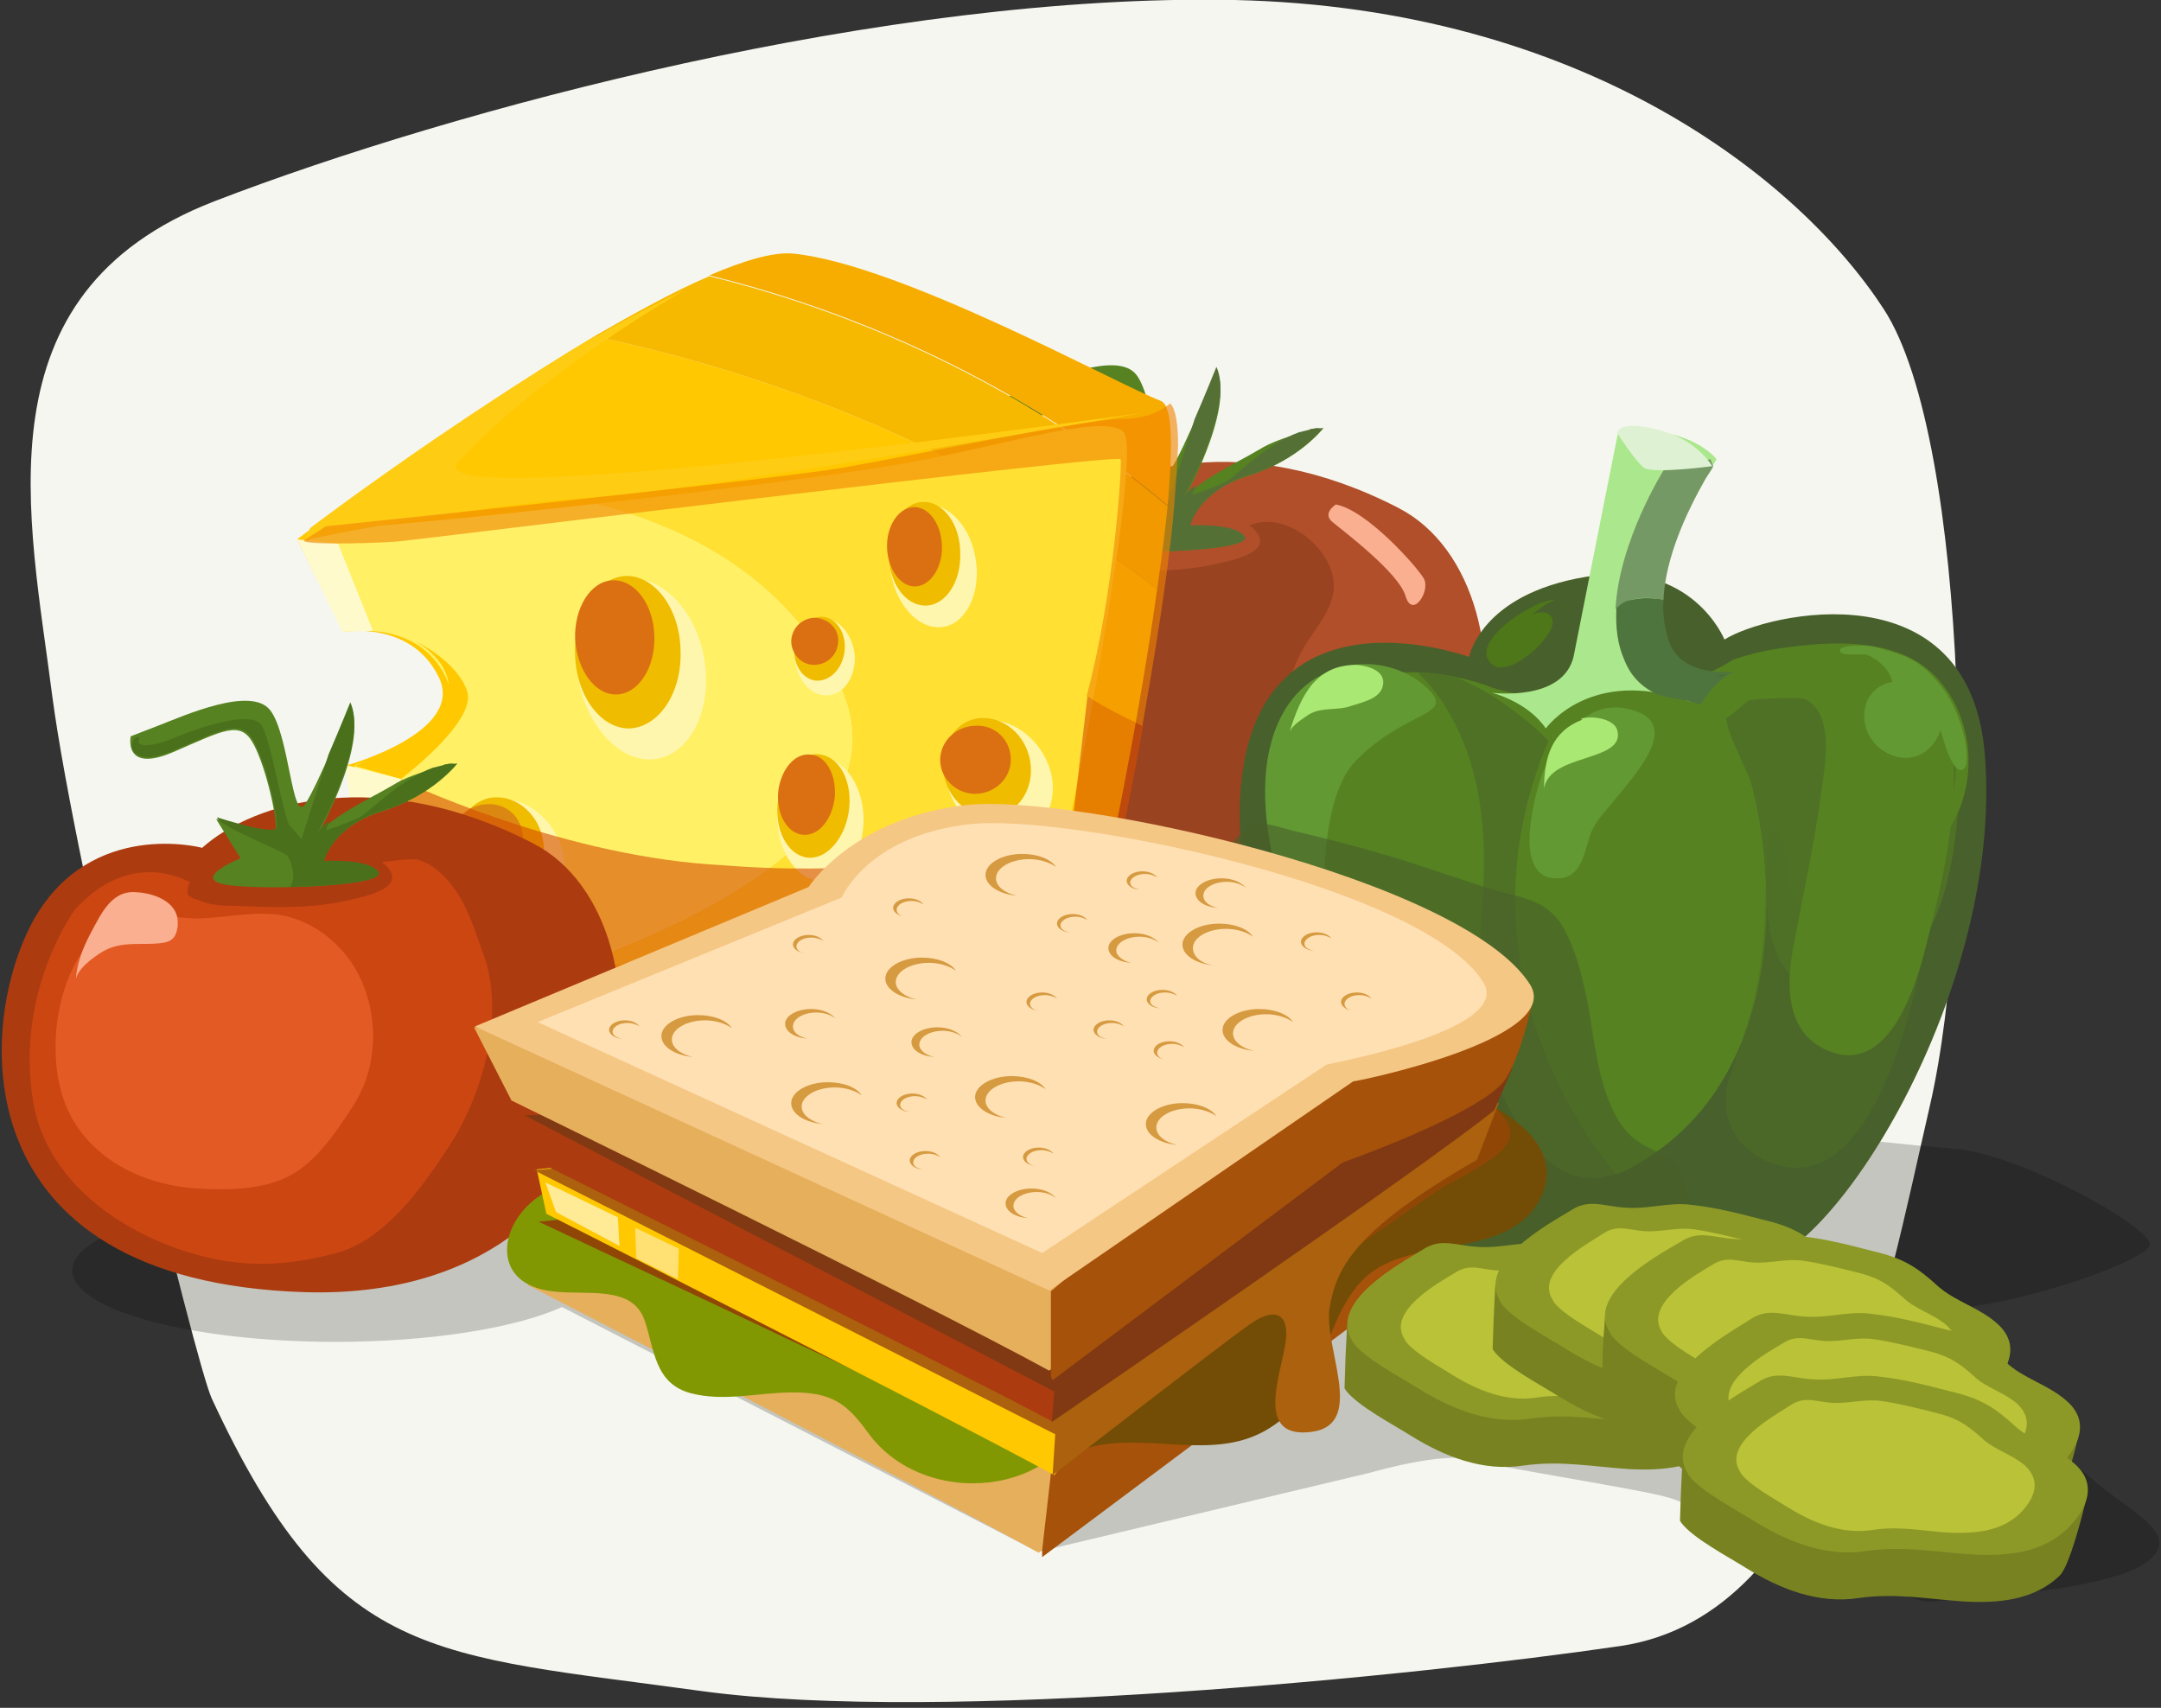 <?xml version="1.0" encoding="utf-8"?>
<!-- Generator: Adobe Illustrator 16.0.0, SVG Export Plug-In . SVG Version: 6.00 Build 0)  -->
<!DOCTYPE svg PUBLIC "-//W3C//DTD SVG 1.1//EN" "http://www.w3.org/Graphics/SVG/1.1/DTD/svg11.dtd">
<svg version="1.1" id="Layer_1" xmlns="http://www.w3.org/2000/svg" xmlns:xlink="http://www.w3.org/1999/xlink" x="0px" y="0px"
	 width="248px" height="196px" viewBox="-0.2 0 248 196" enable-background="new -0.2 0 248 196" xml:space="preserve">
<rect x="-0.2" y="0" width="248" height="196" fill="#333333" stroke="none"/>
<g>
	<path fill="#F5F6EF" d="M24.1,160.5C22.2,156.4,8.5,100.3,5.8,79.9C3.2,59.4-3,33.7,24.4,23.1C51.9,12.5,101.6-0.8,141.5,0
		C181.4,0.9,206.2,20.4,216,35.5s10.6,68.3,5.3,91.3s-11.5,58.5-35.5,62.1c-23.9,3.5-77.8,8.9-105.3,5.2
		C49.4,189.8,38.2,190.9,24.1,160.5z"/>
	<g>
		<path opacity="0.2" enable-background="new    " d="M242.1,171.5c-3.899-2.899-5.8-5.299-5.8-5.299s-12.4-3.801-18.3-7.5
			c-5.9-3.701-4.4-9,3.3-8.5s24.7-5.301,25.2-7.301c0.5-1.9-15-10.6-22.7-11.1S180.7,127,173.5,127c-6.8,0-109.2,9.301-123.2,11.301
			c-3.7-0.4-7.7-0.7-12-0.7c-16.7,0-30.2,3.7-30.2,8.2S21.6,154,38.3,154c11,0,20.7-1.6,26-4l54.6,28.101L157.1,169
			c0,0,8.2-2.399,11.601-1.5c3.399,1,19.399,3.4,22.699,4.4c3.4,1,26.801,12.1,29.801,11.9c3.1-0.2,19.5-1.2,24.3-4.101
			C250.3,176.8,245.9,174.4,242.1,171.5z"/>
		<g>
			<path fill="#B04F2A" d="M122.3,58.8c0,0-12.7-3.4-19.3,8.2c-6.5,11.6-8.8,41.6,31.2,42.8c39.899,1.1,43.6-42.5,26.1-51.5
				C142.7,49.2,128.3,53.5,122.3,58.8z"/>
			<path fill="#568221" d="M126.8,60c0,0-6.2,2.5-1.2,3.1c4.9,0.6,18.2,0,16.9-1.5c-1.2-1.5-6.2-1.2-6.2-1.2s0.9-4,6.8-5.8
				c5.8-1.8,8.601-5.5,8.601-5.5s-4.9,0.9-7.4,2.5c-2.5,1.5-8,4-8.9,6.2c0,0,6.2-10.8,4-15.4c0,0-3.699,9.2-5.199,11.4
				c-1.5,2.2-1.801-8-4-10.8c-2.2-2.8-9.801,0.6-12.9,1.8c-3.1,1.2-3.1,1.2-3.1,1.2s-0.9,4.3,4.899,1.8s7.7-3.7,9.2-0.9
				c1.5,2.8,2.8,8.9,2.5,9.8c-0.3,0.9-6.8-1.2-6.8-1.2L126.8,60z"/>
			<path fill="#994320" d="M107.8,65.9c0,0-6.9,9.3-4.8,22c2.1,12.7,18.7,20.2,30.2,18.4c5.399-0.9,8.399-7,10.1-11.6
				c2.2-6.4,2.6-13.2,5.6-19.4c1.101-2.4,3.4-4.5,3.9-7.2c0.8-4.5-5.2-9.7-9.6-7.8c3.3,2.6-0.9,3.8-3.301,4.3c-4.1,1-8.1,1-12.3,0.8
				c-1.7-0.1-3.5,0.1-5.2-0.6c-0.399-0.2-1.3-0.3-1.5-0.9c0-0.2,0.101-1.3,0.4-1.2C121,62.8,114.4,58.6,107.8,65.9z"/>
			<path fill="#FAAF91" d="M121.5,66c1.1,0.4,4,0.5,4.8,1.5c0.9,1.2-0.1,2-1.3,2.4c-1.9,0.5-4.2-0.4-6.101-0.5
				c-2.3-0.1-4.399,0.3-6.6,0.5c-1.9,0.2-3.2,0.1-3.1-1.9c0.1-2.5,2.5-4.4,4.899-4.7C117.3,63,118.7,65,121.5,66z"/>
			<path fill="#C44313" d="M147,105.4c0,0,20.5-5.5,19.3-27.3C166.3,78.1,160.9,99.5,147,105.4z"/>
			<path fill="#557035" d="M150.5,49.2c-0.101,0-0.3,0-0.4,0.1c-0.399,0.1-0.7,0.2-1.2,0.3c-3.399,1.2-6.899,4.6-8.1,5.5
				c-0.6,0.4-2.4,1.1-4.2,1.7c0.101-0.3,0.3-0.7,0.4-1.1c-0.601,0.5-1.101,0.9-1.4,1.4c1.101-1.9,5.7-10.9,3.8-15c0,0-1.199,3-2.5,6
				l-3.1,9.7c-0.6-0.7-1.1-1.3-1.3-1.5c-0.7-0.5-2.2-10-3.3-11.6c-1.101-1.6-6.4,0-9.801,1.4c-3.399,1.4-4.3,0.9-4.3,0.5l0.101-0.5
				c-0.601-0.1-0.801,0.4-0.9,1.1c0.3,1,1.4,1.9,4.9,0.4c5.8-2.5,7.699-3.7,9.199-0.9c1.5,2.8,2.801,8.9,2.5,9.8
				c-0.3,0.9-6.8-1.2-6.8-1.2l0.101,0.2c0.899,1.1,7,3.5,8,4.2c0.699,1.3,0.899,2.6,0.3,3.6c5.3-0.1,11-0.7,10.1-1.8
				c-1.2-1.5-6.2-1.2-6.2-1.2s0.9-4,6.801-5.8c4.899-1.5,7.6-4.4,8.399-5.3C151.1,49.1,150.8,49.1,150.5,49.2z"/>
			<path fill="#FAAF91" d="M153.1,57.9c0,0-1.6,1-0.399,2c1.199,1,7.6,5.8,8.399,8.5c0.8,2.7,2.9-0.6,2.101-2
				C162.4,65,156.6,58.5,153.1,57.9z"/>
		</g>
		<g>
			<path fill="#FFC800" d="M33.9,61.9L39.2,72.5c0,0,7.699-1.3,10.899,5.1C53.4,84,39.7,87.8,39.7,87.8l2.5,25.7
				c0,0,2.899,3.601,4.899,3.301c15.2-1.801,77.4-9.2,78.3-11.1c0.601-1.301,4.9-21.5,7.2-38.101c-18.8-14.4-41.3-24.1-64.6-29
				C51.7,48.3,33.9,61.9,33.9,61.9z"/>
			<path fill="#F7B900" d="M68,38.6c23.3,4.9,45.8,14.6,64.6,29c0.5-3.4,0.9-6.6,1.2-9.5c-15.1-12.7-33.5-21.7-52.6-26.4
				C77.2,33.4,72.7,35.9,68,38.6z"/>
			<path fill="#F7AD00" d="M133,46c-4.8-1.8-29.9-15.7-42.2-16.9c-2.3-0.2-5.6,0.8-9.6,2.5c19.1,4.7,37.5,13.7,52.6,26.4
				C134.4,51.4,134.4,46.5,133,46z"/>
			<path fill="#FFF066" d="M96.4,79c-5.6-11.5-15.8-18-28.1-21.2c-14.1,1.6-27.6,2.9-31.8,2.9c-0.5,0.3-0.9,0.6-1.2,0.8
				c0,0.5,0,1.1,0.1,1.8L40,72.5c0,0,7.7-1.3,10.899,5.1C54.2,84,40.5,87.8,40.5,87.8l1.7,26c3.899-0.2,12-1.1,21.5-2.2
				C80.9,105.701,103.3,94.6,96.4,79z"/>
			<path fill="#FFE033" d="M128.7,49.5c-2.601-2-13.101,1.5-25.2,3.7c-5.601,1-20.7,3-35.3,4.6C80.6,61,90.8,67.5,96.4,79
				c6.9,15.6-15.5,26.701-32.6,32.6c23.5-2.899,55.8-7.5,56.5-8.2C121.4,102.3,131.3,51.5,128.7,49.5z"/>
			<g>
				<path fill="#FFF6AD" d="M80.5,75c1.2,5.6-1,11-4.9,12c-3.899,1-8-2.8-9.3-8.4c-1.2-5.6,1-11,4.9-12C75.1,65.6,79.3,69.4,80.5,75
					z"/>
				<path fill="#F0BC00" d="M77.9,74.6c0.2,4.8-2.399,8.8-5.8,9c-3.3,0.1-6.2-3.7-6.3-8.5c-0.2-4.8,2.4-8.8,5.8-9
					C74.9,66,77.8,69.8,77.9,74.6z"/>
			</g>
			<g>
				<path fill="#FFF6AD" d="M64.3,97.4c1.1,3.7-0.7,7.1-3.9,7.7c-3.199,0.601-6.699-1.899-7.8-5.601c-1.1-3.7,0.7-7.1,3.9-7.7
					C59.7,91.2,63.2,93.7,64.3,97.4z"/>
				<path fill="#F0BC00" d="M62.2,97.1c0.199,3.101-1.9,5.7-4.601,5.7c-2.8,0-5.2-2.5-5.399-5.6c-0.2-3.1,1.899-5.7,4.6-5.7
					C59.6,91.5,62,94,62.2,97.1z"/>
			</g>
			<g>
				<path fill="#FFF6AD" d="M120.3,88.3c1.1,3.7-0.7,7.1-3.9,7.7c-3.199,0.6-6.699-1.9-7.8-5.6c-1.1-3.7,0.7-7.1,3.9-7.7
					C115.7,82.2,119.2,84.7,120.3,88.3z"/>
				<path fill="#F0BC00" d="M118.1,88c0.2,3.1-1.899,5.7-4.7,5.7c-2.8,0-5.199-2.5-5.399-5.6s1.899-5.7,4.6-5.7
					C115.5,82.4,117.9,84.9,118.1,88z"/>
			</g>
			<g>
				<path fill="#FFF6AD" d="M98.9,93.8C99,97.7,97,101,94.2,101.1c-2.7,0.101-5-3-5.2-6.9C88.9,90.3,90.9,87,93.7,86.9
					C96.4,86.8,98.8,89.8,98.9,93.8z"/>
				<path fill="#F0BC00" d="M97.2,93.2c-0.5,3.2-2.7,5.6-4.9,5.2c-2.2-0.4-3.7-3.3-3.2-6.6c0.5-3.2,2.7-5.6,4.9-5.2
					C96.3,87,97.7,89.9,97.2,93.2z"/>
			</g>
			<g>
				<path fill="#FFF6AD" d="M97.9,75.3c0.101,2.4-1.3,4.5-3.199,4.5c-1.9,0.1-3.5-1.9-3.7-4.3C90.9,73.1,92.3,71,94.2,71
					C96.1,70.9,97.7,72.9,97.9,75.3z"/>
				<path fill="#F0BC00" d="M96.7,74.9c-0.301,2-1.801,3.4-3.4,3.2C91.7,77.8,90.7,76,91,74s1.8-3.4,3.399-3.2
					C96,71.1,97,72.9,96.7,74.9z"/>
			</g>
			<g>
				<path fill="#FFF6AD" d="M111.7,63.8c0.8,3.8-0.801,7.5-3.4,8.1c-2.7,0.6-5.4-2-6.2-5.8c-0.8-3.8,0.8-7.5,3.4-8.1
					C108.2,57.4,111,60,111.7,63.8z"/>
				<path fill="#F0BC00" d="M110,63.5c0.1,3.3-1.7,6-4,6s-4.2-2.6-4.2-5.9c-0.1-3.3,1.7-6,4-6S110,60.2,110,63.5z"/>
			</g>
			<path fill="#FFC800" d="M40.5,87.9l5.3,1.5c0,0,8.8-6.6,7.6-10.1C52.2,75.8,47.5,73.6,47.5,73.6S59.6,80.2,40.5,87.9z"/>
			<polygon fill="#FFFACC" points="45.8,89.4 46.9,117.1 42.3,113.9 39.5,87.8 			"/>
			<polygon fill="#FFFACC" points="39.1,72.5 42.6,72.4 38.6,62.4 33.9,61.9 			"/>
			<path fill="#FFCC14" d="M35.4,60.6c0,0,24.9-18.9,43.101-27.4c0,0-16.5,9.4-26.101,19.8c-5.899,6.3,78.4-5.6,78.4-5.6
				s-49.3,8.8-63.5,9.7C53,58.1,34.7,62,34.7,62"/>
			<path fill="#DB7013" d="M74.9,73c0.101,3.6-1.8,6.6-4.3,6.7c-2.5,0.1-4.6-2.8-4.8-6.4c-0.1-3.6,1.8-6.6,4.3-6.7
				C72.7,66.5,74.8,69.4,74.9,73z"/>
			<path fill="#DB7013" d="M95.6,91.5c-0.3,2.6-1.899,4.5-3.7,4.3c-1.8-0.2-3-2.4-2.8-4.9c0.3-2.6,1.9-4.5,3.7-4.3
				C94.6,86.7,95.8,88.9,95.6,91.5z"/>
			<path fill="#DB7013" d="M107.9,62.6c0.101,2.5-1.3,4.6-3,4.7c-1.699,0.1-3.199-1.9-3.3-4.4c-0.1-2.5,1.3-4.6,3-4.7
				C106.3,58.1,107.8,60,107.9,62.6z"/>
			<path fill="#DB7013" d="M115.8,87c0.1,2.2-1.7,4-3.9,4.1c-2.199,0.1-4.1-1.6-4.199-3.7c-0.101-2.2,1.699-4,3.899-4.1
				C113.9,83.1,115.7,84.8,115.8,87z"/>
			<path fill="#DB8813" d="M59.8,96c0.1,2.201-1.7,4-3.9,4.1c-2.199,0.101-4.1-1.601-4.199-3.7c-0.101-2.2,1.699-4,3.899-4.1
				C57.9,92.1,59.7,93.8,59.8,96z"/>
			<path fill="#DB7013" d="M96,73.5c0,1.5-1.101,2.7-2.601,2.8c-1.5,0.1-2.699-1.1-2.8-2.6c0-1.5,1.101-2.7,2.601-2.8
				C94.7,70.9,96,72,96,73.5z"/>
		</g>
		<path opacity="0.6" fill="#D64E00" enable-background="new    " d="M121.6,102.6c-0.2,0.399-6.2,1.399-14.899,2.601l3.8-5.801
			C92,99.6,92,100,81.2,99.201C63.3,97.9,45.8,89.5,45.8,89.5c0.3,1.6,5.4,12,10.5,21.9c-6.6,0.801-11.8,1.301-14.1,1.5l4.5,4.2
			c0,0,4.699-0.5,11.8-1.399c3.899,7.5,7.2,13.799,7.8,14.6c1.3,1.8,28.7-7.2,28.7-7.2l8.7-13.2c12.5-1.8,22.3-3.4,22.6-4.1
			c0.4-0.9,2.6-10.9,4.7-22.5c-2.2-1-4.4-2.1-6.4-3.4C123.3,91.1,122,101.8,121.6,102.6z"/>
		<path opacity="0.6" fill="#F08400" enable-background="new    " d="M135,51.1c0-2.5-0.3-4.2-0.9-4.8c-0.899,0.7-2.5,1.8-5.7,1.8
			c-4.6,0.1-22.899,4-32,5.6C87.3,55.2,37.2,60.4,37.2,60.4L34.7,62v0.1c0.6,0.5,9.699,0.2,11.1,0C47.3,62,128,52,128.4,52.7
			c0.2,0.4-0.699,15.3-3.899,27.2c2,1.3,4.2,2.4,6.399,3.4c1.4-7.9,2.801-16.6,3.5-23.5C134.7,56.4,134.9,53.4,135,51.1z"/>
		<g>
			<path fill="#48602B" d="M168.4,75.4c0,0-25.199-9.3-26.3,16.5c-0.899,21.6,16.5,46.301,21.4,50.5c4.899,4.1,17.1,3.1,22-3.1
				c0,0,4.899,6.199,14.6,6.199c9.8,0,29.601-31.899,27.5-58.7C226,65,202.6,70.3,197.7,73.4c0,0-3.7-9.3-15.9-7.2
				C169.7,68.2,168.4,75.4,168.4,75.4"/>
			<path fill="#4D7719" d="M174,70.6c-2.601,1.7-4.8,4.2-2.9,5.7c1.9,1.5,7-3,6.9-5c-0.101-1.1-1.4-1.3-2.4-0.7
				c0.8-0.7,1.7-1.4,2.601-1.7C177.5,68.7,175.7,69.5,174,70.6z"/>
			<path fill="#568221" d="M204.1,74.4c-2.1,0.3-3.899,0.8-5.399,1.3c-2.9,1.9-6.4,3-10,3c-1.5,0-3-0.2-4.5-0.6
				c-2.301,1.1-4.9,1.7-7.601,1.7c-2.2,0-4.399-0.4-6.399-1.2c0,0-22.601-8.3-23.5,14.8c-0.5,12.4,5.699,26,11.399,35.1
				c2,2.801,5.3,7.5,7.7,6.5c3.2-1.299,2-23.399,2.6-21.199c1.801,7.3,7.301,26.1,18.2,20.4c22-11.4,16.4-43.801,11.3-51.701
				c1.601-1,2.7-2.4,4.301-3.2c3.8-1.9,7.899-2.9,11.6-0.5c-7.2-0.2-3,9.5,0.7,11.6c4.1,2.3,7.399,0.1,9.3-3.4
				c1.1,2.6-1,5.5-0.3,8.2c3.399-5.5,2.899-12.9-1.601-17.6C217.4,73,209.7,73.6,204.1,74.4"/>
			<path fill="#ABE88D" d="M171,79.5c0,0,4.1,1,6.2,4.1c0,0,5.1-7.2,16.5-3.1c0,0,0-3.1,4.1-3.1c0,0-17.5,3.1-1-24.7
				c0,0-3.1-4.1-11.3-3.1c0,0-2.3,11.5-5.101,25.7C179.2,80.6,171,79.5,171,79.5"/>
			<path fill="#629933" d="M162.8,78.3c0,0-4.9-4.1-11.4-0.8s-11,15.4,1.5,39c0,0-3.899-22.799,2.601-29.299
				C161.7,81,167.7,82.3,162.8,78.3"/>
			<path fill="#629933" d="M182.6,95.1c1.4-3,12.101-11.8,4.2-13.7c-2.4-0.6-4.3,0.1-6.1,1.7c-1.9,1.8-3.601,4.4-4.301,6.9
				c-0.699,2.4-2.8,10.8,2,10.8C181.6,100.9,181.6,97.2,182.6,95.1"/>
			<path fill="#759964" d="M190.7,68.9C190.9,64,193.4,58.7,195.5,55c0.1-0.2,0.899-1.3,0.899-1.5l-0.3-0.8L190.7,54
				c0,0-5.101,8.1-5.5,15.9c0.399-0.3,0.8-0.6,1.1-0.8C187.7,68.5,189.3,68.5,190.7,68.9z"/>
			<path fill="#4F753E" d="M191.2,73.2c-0.4-1.4-0.601-2.8-0.5-4.3c-1.4-0.4-2.9-0.3-4.301,0.1c-0.399,0.2-0.8,0.5-1.1,0.8
				c-0.101,2.1,0.1,4.1,0.899,5.9c0.7,1.8,1.801,2.9,3.2,3.7c1.5,0.9,3.9,0.7,5.5,1.5c1.101-1.6,2.101-2.9,3.8-3.8
				C192.8,77.4,191.6,74.6,191.2,73.2z"/>
			<path fill="#48602B" d="M196.7,77.6c0.699,0,1.1-0.1,1.1-0.1C197.4,77.5,197,77.5,196.7,77.6z"/>
			<path fill="#DEF2D3" d="M185.4,49.7c0,0,2.101,3.3,3.101,4c1,0.7,7.8-0.2,7.8-0.2s-1.5-2.6-5-3.8
				C187.8,48.5,185.5,48.7,185.4,49.7z"/>
			<path fill="#48602B" d="M168.7,115.201c-0.2,1-0.4,1.899-0.601,2.799c0,6-0.2,16-2.399,16.9c-0.2,0.1-0.5,0.1-0.7,0.1
				c-2.2,0-4.8-3.399-6.5-5.899c-2.7-2.3-4.7-6.7-4.7-6.7s6,14,12,17.2c1,0.601,2.3,0.8,3.7,0.8c6.7,0,16.3-5.199,16.3-5.199
				s-0.2-0.201-0.5-0.5c-1,0.299-1.9,0.5-2.7,0.5C174.8,135.201,170.5,122.1,168.7,115.201 M161.6,76.4c0,0,0.3,0.2,0.9,0.7
				c1.6,0.1,3.1,0.3,4.399,0.5C165.1,77,163.4,76.5,161.6,76.4"/>
			<path fill="#4F7126" d="M168.1,118c-1.5,6.801-3.7,11.9-6.1,12.4c-0.2,0-0.3,0-0.5,0c-1,0-2-0.5-3-1.3
				c1.8,2.5,4.399,5.899,6.5,5.899c0.2,0,0.5,0,0.7-0.1C167.9,134,168.1,124,168.1,118 M162.4,77.1c2.2,2,7.7,8.3,7.7,21.5
				c0,5.399-0.5,11.399-1.5,16.601c1.8,6.899,6.101,20,13.9,20c0.899,0,1.8-0.201,2.699-0.5c-3-3.5-18.6-23.9-7.699-49.701
				c0,0-4.801-5-10.7-7.3C165.6,77.4,164.1,77.2,162.4,77.1"/>
			<path fill="#4F7126" d="M209,77.3c-2.3,0-4.601,0.8-6.8,1.9c-1.601,0.8-2.601,2.1-4.101,3.1c0,0.1-0.1,0.2-0.1,0.3
				c-0.301,1,2.6,6.3,2.899,7.7c1,3.9,1.5,7.901,1.601,12c0.199,5.8,1.3,11.699,8.399,11.5c10.4-0.301,12.9-12.2,13.601-20.5
				c-0.301,0.6-0.601,1.2-0.9,1.8c-0.6-2.6,1.4-5.6,0.3-8.2c-1.3,2.5-3.399,4.4-6,4.4c-1,0-2.1-0.3-3.3-0.9
				c-3.7-2-7.8-11.6-0.899-11.6c0.1,0,0.199,0,0.199,0C212.2,77.7,210.6,77.3,209,77.3"/>
			<path fill="#AAE874" d="M150.5,78.4c-1.3,1.5-2.101,3.6-2.7,5.6c0.3-0.8,1.5-1.5,2.2-2c1.5-0.9,3.3-0.4,4.899-1
				c1.2-0.4,3.301-0.8,3.601-2.3c0.399-1.7-1.7-2.3-3-2.4C153.2,76.3,151.7,77.1,150.5,78.4z"/>
			<path fill="#AAE874" d="M181.4,82.6c-3.5,1.3-4.399,4.3-4.399,7.9c0.6-4.1,9.399-3,8.399-6.7c-0.399-1.4-3.1-1.7-4.199-1.3"/>
			<path opacity="0.5" fill="#4F7126" enable-background="new    " d="M202.1,108.201c-0.399,5.5-1.899,10-3.7,15.1
				c-1.5,4.199,0.101,8.4,4.5,10.1c11.5,4.5,16.2-17.1,17.7-24.3c1.601-7.7-1.899-11.5-8.899-6.7c-2,1.4-3.801,3.6-5.801,1.1
				c-1.5-1.799-0.199-8.1-3.199-8.399C202.4,99.4,202.5,103.8,202.1,108.201z"/>
			<path fill="#568221" d="M210.6,74.1c-3.399,0-13.6,0.8-11.6,6.5c-0.101-0.2,7.1-0.8,8.1-0.3c3.3,1.9,2.101,7.7,1.7,10.7
				c-0.8,6-2.1,11.8-3.2,17.701c-0.8,4.299-0.899,9.699,3.8,11.799c7.4,3.301,10.5-8,11.7-13C224,96.1,229.2,74.1,210.6,74.1"/>
		</g>
		<path opacity="0.6" fill="#48602B" enable-background="new    " d="M143.2,94.7c0.8-0.7,4,0.4,4.8,0.6c3.5,0.8,7,1.7,10.399,2.7
			c4.2,1.201,8.301,2.701,12.4,4c3.399,1.101,6.5,1,8.5,4.601c1.5,2.8,2.2,5.899,2.8,9c0.7,4,1.101,8.5,3,12.2
			c1.4,2.699,2.8,3.399,5.3,4.6s2.5,3.301,3.601,5.5c0.8,1.5,3,2.7,2.2,4.5c-1,2.301-6.301,2.7-8.4,3.1
			c-6.5,1.101-17,2.801-23.1-0.5C159,141.9,120.8,115.1,143.2,94.7z"/>
		<g>
			<path fill="#AD3B10" d="M23,97.3c0,0-12.7-3.4-19.3,8.2C-2.8,117.1-5.1,147.1,34.9,148.3C74.8,149.4,78.5,105.8,61,96.8
				C43.4,87.7,28.9,92,23,97.3z"/>
			<path fill="#568221" d="M27.4,98.5c0,0-6.199,2.5-1.199,3.101c4.899,0.601,18.199,0,16.899-1.5c-1.2-1.5-6.2-1.2-6.2-1.2
				s0.9-4,6.801-5.8c5.8-1.8,8.6-5.5,8.6-5.5s-4.9,0.9-7.4,2.5c-2.5,1.5-8,4-8.899,6.2c0,0,6.2-10.8,4-15.4c0,0-3.7,9.2-5.2,11.4
				c-1.5,2.2-1.8-8-4-10.8s-9.8,0.6-12.9,1.8c-3.1,1.2-3.1,1.2-3.1,1.2s-0.9,4.3,4.9,1.8c5.8-2.5,7.699-3.7,9.199-0.9
				c1.5,2.8,2.801,8.9,2.5,9.8c-0.3,0.9-6.8-1.2-6.8-1.2L27.4,98.5z"/>
			<path fill="#CC4612" d="M8.4,104.4c0,0-6.899,9.301-4.8,22c1.601,9.801,11.4,16,20.4,18c4.899,1.1,9.6,0.7,14.399-0.6
				c5.601-1.5,9.9-7.601,12.9-12.2c3.9-5.899,6.5-15.2,4-22c-1-2.8-1.9-5.899-3.8-8.2c-1-1.199-2.101-2.199-3.601-2.699
				C47.1,98.4,43.8,99,43.6,98.9c3.3,2.6-0.899,3.801-3.3,4.301c-4.1,1-8.1,1-12.3,0.799c-1.7-0.1-3.5,0.101-5.2-0.6
				c-0.4-0.199-1.3-0.3-1.5-0.9c0-0.199,0.1-1.299,0.4-1.199C21.6,101.3,15,97.1,8.4,104.4z"/>
			<path fill="#4A701C" d="M51.1,87.7c-0.1,0-0.3,0-0.399,0.1c-0.4,0.1-0.7,0.2-1.2,0.3c-3.4,1.2-6.9,4.6-8.101,5.5
				C40.8,94,39,94.7,37.2,95.3c0.1-0.3,0.3-0.7,0.399-1.1c-0.6,0.5-1.1,0.9-1.399,1.4c1.1-1.9,5.699-10.9,3.8-15c0,0-1.2,3-2.5,6
				L34.4,96.3c-0.6-0.7-1.1-1.3-1.3-1.5c-0.7-0.5-2.2-10-3.3-11.6c-1.1-1.6-6.4,0-9.8,1.4c-3.4,1.4-4.3,0.9-4.3,0.5l0.1-0.5
				c-0.6-0.1-0.8,0.4-0.9,1.1c0.301,1,1.4,1.9,4.9,0.4c5.8-2.5,7.7-3.7,9.2-0.9c1.5,2.8,2.8,8.9,2.5,9.8s-6.8-1.2-6.8-1.2l0.1,0.2
				c0.9,1.1,7,3.5,8,4.201c0.7,1.299,0.9,2.6,0.3,3.6c5.3-0.1,11-0.7,10.101-1.801C42,98.5,37,98.8,37,98.8s0.899-4,6.8-5.8
				c4.9-1.5,7.6-4.4,8.4-5.3C51.8,87.6,51.4,87.6,51.1,87.7z"/>
			<path fill="#E35A24" d="M33.2,105.3c-3.301-1-7,0-10.4,0.1c-3.5,0.1-7.2-1.4-10.4,0.7c-5.5,3.601-7.1,12.3-5.8,18.3
				c1.601,7.5,8.4,11.5,15.8,12c3.5,0.2,7.7,0.2,10.9-1.6c3-1.7,5.3-5.2,7.1-8c3.101-4.9,2.9-11.6-0.3-16.4
				C38.4,108,36,106.1,33.2,105.3z"/>
			<path fill="#FAAF91" d="M20.1,105.1c0.101,0.3,0.101,0.7,0.101,1.101c-0.2,1.799-1,2-2.7,2.1c-2.101,0.1-4-0.2-5.9,0.9
				c-1,0.6-3,2-3.1,3.299c0.1-1.899,0.8-3.699,1.7-5.399c1.199-2.2,2.399-5,5.3-4.7C17.3,102.5,19.6,103.3,20.1,105.1z"/>
		</g>
		<g>
			<g>
				<path fill="#E6AF5C" d="M60.4,147.5c0,0,44.101,22.701,58.601,30.701c0,0,44.8-34.201,48.7-36.301l2.3-9.1l-108.5,7.3
					L60.4,147.5z"/>
				<polyline fill="#A6520A" points="119.4,177.9 120.6,167.4 173.1,130.4 168.5,142 119.4,178.701 				"/>
				<path fill="#829802" d="M121.2,126.201c-1.5,0.299-3.101,0.6-4.601,1c-9.2,2.299-18.2,5.5-27.6,7c-5.7,0.899-11.5,0.699-17.2,1
					c-3.6,0.199-7.4,0.1-10.3,2.199c-4.601,3.301-5.3,10,1.7,10.801c3.899,0.5,9.199-0.801,10.6,3.399c1.1,3.2,1.1,7.2,5.3,8.3
					c3.9,1,7.7-0.1,11.7-0.1c4.5,0,6.2,1.3,8.6,4.6c6.4,8.9,22.301,7.5,25.301-3.4c2.8-10.5,0.199-23.199-3-33.299
					C121.5,127.201,121.3,126.701,121.2,126.201z"/>
				<path fill="#734D05" d="M164.9,124.1c-6.5-2.399-14-1.8-20.899-1.7c-8.3,0.1-16.101,0.7-23.9,2.6c5.4,14,8.101,29.801-0.3,43.4
					c0.5-0.3,1-0.5,1.5-0.8c7.4-4.601,16.3,0.601,23.5-3.3s6.399-11.7,11-17c5.2-6,16.899-2.2,20.8-9.801
					C180,130.6,170.4,126.1,164.9,124.1z"/>
				<path fill="#904706" d="M61.6,140.201c9.3,4.399,18.601,8.699,27.8,13.1c10.2,4.8,20.4,9.6,30.601,14.4c0.1,0,0.1,0.1,0.2,0.1
					c10.3-7.2,20.6-14.4,30.899-21.6c4.2-3,8.4-5.9,12.7-8.9c4.1-2.9,10.899-5,9-8.4c-2.4-4.5-12.9-7.5-17.5-8.1
					c-5.2-0.6-10.3-1-15.601-1c-8.8,0-17.6,2.4-25.999,4.5c-8.801,2.199-18.101,5.4-26.101,9.6c-2.399,1.301-5,2.301-7.8,2.5
					c-2.6,0.301-5,0.1-7.4,1C68.6,139,65.9,139.9,61.6,140.201z"/>
				<path fill="#FFC800" d="M144.3,144c2.2-4.1,4.4-8.199,6.9-12.199c1.699-2.801,3.199-5,4.5-7.301L61.4,134.201l1.101,5.1
					c0,0,44.7,22.6,58.3,30c2.9-4,15.8-12.6,18.6-15C140.8,150.8,142.5,147.4,144.3,144z"/>
				<path fill="#AB610D" d="M147.3,154.3c-0.7,4-3.4,11,3.2,10c6.1-1,1.1-9.801,1.899-14.301c0.801-4.5,2.801-8.799,16.9-16.899
					l2.5-6.5l-28.5-6.3c-5.5,4-10.4,8.1-13.3,11.5c-8.4,9.699-36.7-0.301-36.7-0.301L61.1,134.3l59.8,30.3l-0.3,4.7
					c0,0,18.8-14.6,22.6-17.301C146.8,149.5,147.8,151.5,147.3,154.3z"/>
				<path fill="#AD3B10" d="M60,128l1.5,5.301c0,0,50.899,25.4,59,29.8c0,0,37.1-28.3,45.1-34.7l2.101-4.9L60,128z"/>
				<path fill="#FFE073" d="M72.8,144.4l4.8,2.4l0.101-3.5l-5-2.4C72.7,142.1,72.8,143.3,72.8,144.4z"/>
				<polygon fill="#803912" points="120.8,159.701 60,128 172,124.201 				"/>
				<path fill="#FFEA96" d="M70.7,139.701l-8.301-4l1.2,3.399L70.9,143C70.8,142,70.8,140.8,70.7,139.701z"/>
				<path fill="#803912" d="M120.8,159.701l-0.3,3.5c0,0,42.8-29.301,50.8-35.801l2.1-4.9C168.4,126.5,120.8,159.701,120.8,159.701z
					"/>
				<path fill="#E6AF5C" d="M58.5,126.3c0,0,47.1,23,61.7,31c0,0,46.399-34.2,50.199-36.301l1.9-8.699l-118.1,5.6L58.5,126.3z"/>
				<path fill="#A6520A" d="M120.4,158v-9.799l27.5-23.701l27.9-10.1c0,0-1.601,7.6-3.5,9.801c-3.3,3.899-18.4,9.199-18.4,9.199
					l-33.3,25"/>
				<path fill="#F5C784" d="M175.4,113c-7.699-12.199-52.5-22-64.8-20.6c-13,1.5-18,9.4-18,9.4l-38.3,16l65.9,30.3l34.899-24
					C155.1,124.201,179.3,119.3,175.4,113z"/>
				<path fill="#FFE0B3" d="M170,112.701c-6.9-11-47.9-19.401-59-18.101C99.4,95.9,96.4,103,96.4,103L61.5,117.3l57.899,26.5
					l32.601-21.6C152,122.1,173.6,118.3,170,112.701z"/>
				<path fill="#D69A40" d="M76.9,119.3c0-1.2,1.7-2.2,3.801-2.2c1.3,0,2.399,0.399,3.1,0.899c-0.6-0.899-2.1-1.5-3.9-1.5
					c-2.3,0-4.199,1.101-4.199,2.4c0,1.2,1.5,2.2,3.6,2.4C77.9,121,76.9,120.201,76.9,119.3z"/>
				<path fill="#D69A40" d="M91.8,127c0-1.199,1.7-2.199,3.8-2.199c1.3,0,2.4,0.4,3.101,0.9c-0.601-0.9-2.101-1.5-3.9-1.5
					c-2.3,0-4.2,1.1-4.2,2.399c0,1.2,1.5,2.2,3.601,2.399C92.8,128.701,91.8,127.9,91.8,127z"/>
				<path fill="#D69A40" d="M112.9,126.3c0-1.2,1.7-2.2,3.801-2.2c1.3,0,2.399,0.399,3.1,0.899c-0.6-0.899-2.1-1.5-3.9-1.5
					c-2.3,0-4.199,1.101-4.199,2.4c0,1.2,1.5,2.2,3.6,2.4C113.9,128,112.9,127.201,112.9,126.3z"/>
				<path fill="#D69A40" d="M102.6,112.701c0-1.201,1.7-2.201,3.8-2.201c1.301,0,2.4,0.4,3.101,0.9c-0.601-0.9-2.101-1.5-3.9-1.5
					c-2.3,0-4.2,1.1-4.2,2.4c0,1.199,1.5,2.199,3.601,2.4C103.6,114.4,102.6,113.6,102.6,112.701z"/>
				<path fill="#D69A40" d="M114.1,100.8c0-1.2,1.7-2.2,3.8-2.2C119.2,98.6,120.3,99,121,99.5C120.4,98.6,118.9,98,117.1,98
					c-2.3,0-4.2,1.1-4.2,2.4c0,1.2,1.5,2.2,3.601,2.4C115.1,102.5,114.1,101.701,114.1,100.8z"/>
				<path fill="#D69A40" d="M141.3,118.6c0-1.2,1.7-2.2,3.8-2.2c1.3,0,2.4,0.4,3.101,0.9c-0.601-0.9-2.101-1.5-3.9-1.5
					c-2.3,0-4.2,1.1-4.2,2.4c0,1.199,1.5,2.199,3.601,2.399C142.3,120.3,141.3,119.5,141.3,118.6z"/>
				<path fill="#D69A40" d="M136.7,108.8c0-1.2,1.699-2.2,3.8-2.2c1.3,0,2.399,0.399,3.1,0.899c-0.6-0.899-2.1-1.5-3.899-1.5
					c-2.301,0-4.2,1.101-4.2,2.4c0,1.2,1.5,2.2,3.6,2.4C137.7,110.6,136.7,109.8,136.7,108.8z"/>
				<path fill="#D69A40" d="M132.5,129.4c0-1.199,1.7-2.199,3.8-2.199c1.3,0,2.4,0.399,3.1,0.899c-0.6-0.899-2.1-1.5-3.899-1.5
					c-2.3,0-4.2,1.101-4.2,2.399c0,1.2,1.5,2.2,3.6,2.4C133.5,131.1,132.5,130.3,132.5,129.4z"/>
				<path fill="#D69A40" d="M90.8,117.8c0-0.9,1.2-1.6,2.7-1.6c0.899,0,1.7,0.299,2.2,0.699c-0.5-0.6-1.5-1.1-2.801-1.1
					c-1.699,0-3,0.8-3,1.699c0,0.9,1.101,1.601,2.601,1.701C91.5,119,90.8,118.5,90.8,117.8z"/>
				<path fill="#D69A40" d="M105.3,119.9c0-0.9,1.2-1.6,2.7-1.6c0.899,0,1.7,0.3,2.2,0.699c-0.5-0.6-1.5-1.1-2.801-1.1
					c-1.699,0-3,0.801-3,1.7s1.101,1.601,2.601,1.7C106,121.1,105.3,120.5,105.3,119.9z"/>
				<path fill="#D69A40" d="M127.9,109.1c0-0.899,1.2-1.601,2.7-1.601c0.9,0,1.7,0.301,2.2,0.701c-0.5-0.601-1.5-1.101-2.8-1.101
					c-1.7,0-3,0.8-3,1.7s1.1,1.6,2.6,1.699C128.7,110.3,127.9,109.701,127.9,109.1z"/>
				<path fill="#D69A40" d="M137.9,102.8c0-0.9,1.2-1.6,2.7-1.6c0.9,0,1.7,0.299,2.2,0.699c-0.5-0.6-1.5-1.1-2.8-1.1
					c-1.7,0-3,0.8-3,1.699c0,0.9,1.1,1.601,2.6,1.701C138.6,104,137.9,103.5,137.9,102.8z"/>
				<path fill="#D69A40" d="M116.1,138.4c0-0.9,1.2-1.6,2.7-1.6c0.9,0,1.7,0.3,2.2,0.699c-0.5-0.6-1.5-1.1-2.8-1.1
					c-1.7,0-3,0.8-3,1.7c0,0.899,1.1,1.6,2.6,1.7C116.8,139.6,116.1,139,116.1,138.4z"/>
				<path fill="#D69A40" d="M118,115.201c0-0.5,0.7-1,1.7-1c0.6,0,1.1,0.199,1.399,0.399c-0.3-0.399-0.899-0.7-1.7-0.7
					c-1,0-1.8,0.5-1.8,1.1c0,0.5,0.7,1,1.5,1C118.5,116,118,115.6,118,115.201z"/>
				<path fill="#D69A40" d="M91.2,108.6c0-0.5,0.699-1,1.699-1c0.601,0,1.101,0.2,1.4,0.399c-0.3-0.399-0.9-0.699-1.7-0.699
					c-1,0-1.8,0.5-1.8,1.1c0,0.5,0.7,1,1.5,1C91.6,109.4,91.2,109,91.2,108.6z"/>
				<path fill="#D69A40" d="M102.7,104.4c0-0.5,0.699-1,1.699-1c0.601,0,1.101,0.2,1.4,0.4c-0.3-0.4-0.9-0.7-1.7-0.7
					c-1,0-1.8,0.5-1.8,1.101c0,0.5,0.7,1,1.5,1C103.1,105.201,102.7,104.8,102.7,104.4z"/>
				<path fill="#D69A40" d="M129.5,101.3c0-0.5,0.7-1,1.7-1c0.6,0,1.1,0.199,1.399,0.4c-0.3-0.4-0.899-0.701-1.7-0.701
					c-1,0-1.8,0.5-1.8,1.101c0,0.5,0.7,1,1.5,1C130,102,129.5,101.701,129.5,101.3z"/>
				<path fill="#D69A40" d="M121.5,106.201c0-0.5,0.7-1,1.7-1c0.6,0,1.1,0.199,1.399,0.399c-0.3-0.399-0.899-0.7-1.7-0.7
					c-1,0-1.8,0.5-1.8,1.1c0,0.5,0.7,1,1.5,1C121.9,106.9,121.5,106.6,121.5,106.201z"/>
				<path fill="#D69A40" d="M149.5,108.3c0-0.5,0.7-1,1.7-1c0.6,0,1.1,0.199,1.399,0.4c-0.3-0.4-0.899-0.701-1.7-0.701
					c-1,0-1.8,0.5-1.8,1.101c0,0.5,0.7,1,1.5,1C149.9,109,149.5,108.701,149.5,108.3z"/>
				<path fill="#D69A40" d="M154.1,115.201c0-0.5,0.7-1,1.7-1c0.6,0,1.1,0.199,1.4,0.399c-0.301-0.399-0.9-0.7-1.7-0.7
					c-1,0-1.8,0.5-1.8,1.1c0,0.5,0.699,1,1.5,1C154.5,116,154.1,115.6,154.1,115.201z"/>
				<path fill="#D69A40" d="M132.6,120.8c0-0.5,0.7-1,1.7-1c0.6,0,1.1,0.199,1.4,0.4c-0.301-0.4-0.9-0.701-1.7-0.701
					c-1,0-1.8,0.5-1.8,1.101c0,0.5,0.699,1,1.5,1C133,121.6,132.6,121.201,132.6,120.8z"/>
				<path fill="#D69A40" d="M117.6,133c0-0.5,0.7-1,1.7-1c0.6,0,1.1,0.201,1.4,0.4c-0.301-0.4-0.9-0.699-1.7-0.699
					c-1,0-1.8,0.5-1.8,1.1c0,0.5,0.699,1,1.5,1C118.1,133.8,117.6,133.4,117.6,133z"/>
				<path fill="#D69A40" d="M103.1,126.8c0-0.5,0.7-1,1.7-1c0.6,0,1.1,0.199,1.4,0.4c-0.301-0.4-0.9-0.701-1.7-0.701
					c-1,0-1.8,0.5-1.8,1.101c0,0.5,0.699,1,1.5,1C103.5,127.5,103.1,127.201,103.1,126.8z"/>
				<path fill="#D69A40" d="M104.6,133.4c0-0.5,0.7-1,1.7-1c0.6,0,1.1,0.2,1.4,0.4c-0.301-0.4-0.9-0.7-1.7-0.7
					c-1,0-1.8,0.5-1.8,1.101c0,0.5,0.699,1,1.5,1C105,134.1,104.6,133.8,104.6,133.4z"/>
				<path fill="#D69A40" d="M131.8,114.9c0-0.5,0.7-1,1.7-1c0.6,0,1.1,0.2,1.399,0.4c-0.3-0.4-0.899-0.7-1.699-0.7
					c-1,0-1.801,0.5-1.801,1.101c0,0.5,0.7,1,1.5,1C132.3,115.6,131.8,115.3,131.8,114.9z"/>
				<path fill="#D69A40" d="M125.7,118.4c0-0.5,0.699-1,1.699-1c0.601,0,1.101,0.2,1.4,0.4c-0.3-0.4-0.9-0.7-1.7-0.7
					c-1,0-1.8,0.5-1.8,1.101c0,0.5,0.7,1,1.5,1C126.1,119.1,125.7,118.8,125.7,118.4z"/>
				<path fill="#D69A40" d="M70.1,118.4c0-0.5,0.7-1,1.7-1c0.6,0,1.1,0.2,1.4,0.4c-0.301-0.4-0.9-0.7-1.7-0.7
					c-1,0-1.8,0.5-1.8,1.101c0,0.5,0.699,1,1.5,1C70.5,119.1,70.1,118.8,70.1,118.4z"/>
			</g>
		</g>
		<g>
			<path fill="#788221" d="M154.1,159.3c0,0.1,0.101,0.1,0.101,0.199c1.3,1.801,5.5,4,7.399,5.201c4,2.5,8.4,4.199,13,3.5
				c4.2-0.601,7.8,0.1,12.101,0.399c3.899,0.2,8-0.101,11-3c1.1-1.101,2.6-7,2.899-8.3c0.3-1.301-0.7,2.1-2.1,0.8
				c-2-1.8-4.7-2.5-6.7-4.2c-2.5-2.3-4.1-3.3-7.5-4.1c-2.7-0.7-5.4-1.4-8.1-1.7c-2.7-0.399-5,0.5-7.7,0.3
				c-2.4-0.1-12,2.2-14.101,3.6C154.2,156,154.2,155.701,154.1,159.3z"/>
			<path fill="#8D9927" d="M155,153.9c0,0.1,0.1,0.1,0.1,0.2c1.3,1.8,5.5,4,7.4,5.2c4,2.5,8.399,4.199,13,3.5
				c4.2-0.601,7.8,0.1,12.1,0.399c3.9,0.2,8-0.1,11-3c2.3-2.3,3.4-5.1,0.8-7.399c-2-1.801-4.699-2.5-6.699-4.2
				c-2.5-2.3-4.101-3.3-7.5-4.101c-2.7-0.699-5.4-1.399-8.101-1.699c-2.7-0.4-5,0.5-7.7,0.3C167,143,165.2,142,163.1,143.4
				C160.3,145.1,152.2,149.5,155,153.9z"/>
			<path fill="#BAC238" d="M161,153.701c0,0.1,0.1,0.1,0.1,0.199c1,1.4,4,3,5.4,3.9c2.899,1.8,6.2,3.1,9.6,2.6
				c3.101-0.5,5.8,0.1,8.9,0.301c2.899,0.1,5.899-0.101,8.1-2.201c1.7-1.699,2.5-3.699,0.601-5.5c-1.5-1.299-3.5-1.799-4.9-3.1
				c-1.9-1.699-3-2.4-5.5-3c-2-0.5-4-1-6-1.3s-3.7,0.3-5.7,0.2c-1.8-0.101-3.1-0.801-4.7,0.199
				C164.9,147.201,158.9,150.5,161,153.701z"/>
		</g>
		<g>
			<path fill="#788221" d="M171.1,154.8c0,0.1,0.101,0.1,0.101,0.199c1.3,1.801,5.5,4,7.399,5.201c4,2.5,8.4,4.199,13,3.5
				c4.2-0.601,7.8,0.1,12.101,0.399c3.899,0.2,8-0.101,11-3c1.1-1.101,2.6-7,2.899-8.3c0.3-1.301-0.7,2.1-2.1,0.8
				c-2-1.8-4.7-2.5-6.7-4.2c-2.5-2.3-4.1-3.3-7.5-4.1c-2.7-0.7-5.4-1.4-8.1-1.7c-2.7-0.399-5,0.5-7.7,0.3
				c-2.4-0.1-12,2.2-14.101,3.6C171.2,151.6,171.2,151.3,171.1,154.8z"/>
			<path fill="#8D9927" d="M172,149.4c0,0.1,0.1,0.1,0.1,0.2c1.3,1.8,5.5,4,7.4,5.2c4,2.5,8.399,4.199,13,3.5
				c4.2-0.601,7.8,0.1,12.1,0.399c3.9,0.2,8-0.1,11-3c2.3-2.3,3.4-5.1,0.8-7.399c-2-1.801-4.699-2.5-6.699-4.2
				c-2.5-2.3-4.101-3.3-7.5-4.101c-2.7-0.699-5.4-1.399-8.101-1.699c-2.7-0.4-5,0.5-7.7,0.3c-2.399-0.101-4.199-1.101-6.3,0.3
				C177.3,140.6,169.2,145,172,149.4z"/>
			<path fill="#BAC238" d="M178,149.201c0,0.1,0.1,0.1,0.1,0.199c1,1.4,4,3,5.4,3.9c2.899,1.8,6.2,3.1,9.6,2.6
				c3.101-0.5,5.8,0.1,8.9,0.301c2.899,0.1,5.899-0.101,8.1-2.201c1.7-1.699,2.5-3.699,0.601-5.5c-1.5-1.299-3.5-1.799-4.9-3.1
				c-1.9-1.699-3-2.4-5.5-3c-2-0.5-4-1-6-1.3s-3.7,0.3-5.7,0.2c-1.8-0.101-3.1-0.801-4.7,0.199C181.9,142.8,175.9,146,178,149.201z"
				/>
		</g>
		<g>
			<path fill="#788221" d="M183.7,158.4c0,0.1,0.1,0.1,0.1,0.2c1.3,1.8,5.5,4,7.4,5.2c4,2.5,8.399,4.199,13,3.5
				c4.199-0.601,7.8,0.1,12.1,0.399c3.9,0.2,8-0.1,11-3c1.1-1.1,2.6-7,2.9-8.3c0.3-1.3-0.7,2.1-2.101,0.8c-2-1.8-4.7-2.5-6.7-4.2
				c-2.5-2.3-4.1-3.3-7.5-4.1c-2.699-0.7-5.399-1.4-8.1-1.7c-2.7-0.399-5,0.5-7.7,0.3c-2.399-0.1-12,2.2-14.1,3.601
				C183.7,155.1,183.7,154.8,183.7,158.4z"/>
			<path fill="#8D9927" d="M184.6,153c0,0.101,0.101,0.101,0.101,0.201c1.3,1.799,5.5,4,7.399,5.199c4,2.5,8.4,4.2,13,3.5
				c4.2-0.6,7.8,0.1,12.101,0.4c3.899,0.199,8-0.101,11-3c2.3-2.301,3.399-5.101,0.8-7.4c-2-1.8-4.7-2.5-6.7-4.199
				c-2.5-2.301-4.1-3.301-7.5-4.101c-2.7-0.7-5.4-1.399-8.1-1.7c-2.7-0.4-5,0.5-7.7,0.301c-2.4-0.101-4.2-1.101-6.3,0.299
				C189.8,144.201,181.7,148.6,184.6,153z"/>
			<path fill="#BAC238" d="M190.5,152.8c0,0.1,0.1,0.1,0.1,0.199c1,1.4,4,3,5.4,3.9c2.899,1.801,6.2,3.1,9.6,2.6
				c3.101-0.5,5.8,0.101,8.9,0.301c2.899,0.1,5.899-0.1,8.1-2.2c1.7-1.7,2.5-3.7,0.601-5.5c-1.5-1.3-3.5-1.8-4.9-3.101
				c-1.9-1.699-3-2.399-5.5-3c-2-0.5-4-1-6-1.299c-2-0.301-3.7,0.299-5.7,0.199c-1.8-0.1-3.1-0.8-4.7,0.2
				C194.4,146.3,188.5,149.6,190.5,152.8z"/>
		</g>
		<g>
			<path fill="#788221" d="M191.7,167.3c0,0.1,0.1,0.1,0.1,0.199c1.3,1.801,5.5,4,7.4,5.201c4,2.5,8.399,4.199,13,3.5
				c4.199-0.601,7.8,0.1,12.1,0.399c3.9,0.2,8-0.101,11-3c1.1-1.101,2.6-7,2.9-8.3c0.3-1.301-0.7,2.1-2.101,0.8
				c-2-1.8-4.7-2.5-6.7-4.2c-2.5-2.3-4.1-3.3-7.5-4.1c-2.699-0.7-5.399-1.4-8.1-1.7c-2.7-0.399-5,0.5-7.7,0.3
				c-2.399-0.1-12,2.2-14.1,3.6C191.8,164.1,191.8,163.8,191.7,167.3z"/>
			<path fill="#8D9927" d="M192.6,161.9c0,0.1,0.101,0.1,0.101,0.2c1.3,1.8,5.5,4,7.399,5.2c4,2.5,8.4,4.199,13,3.5
				c4.2-0.601,7.8,0.1,12.101,0.399c3.899,0.2,8-0.1,11-3c2.3-2.3,3.399-5.1,0.8-7.399c-2-1.801-4.7-2.5-6.7-4.2
				c-2.5-2.3-4.1-3.3-7.5-4.101c-2.7-0.699-5.4-1.399-8.1-1.699c-2.7-0.4-5,0.5-7.7,0.3c-2.4-0.101-4.2-1.101-6.3,0.3
				C197.9,153.201,189.8,157.6,192.6,161.9z"/>
			<path fill="#BAC238" d="M198.6,161.8c0,0.1,0.101,0.1,0.101,0.199c1,1.4,4,3,5.399,3.9c2.9,1.801,6.2,3.1,9.601,2.6
				c3.1-0.5,5.8,0.101,8.899,0.301c2.9,0.1,5.9-0.1,8.101-2.2c1.699-1.7,2.5-3.7,0.6-5.5c-1.5-1.3-3.5-1.8-4.9-3.101
				c-1.899-1.699-3-2.399-5.5-3c-2-0.5-4-1-6-1.299c-2-0.301-3.699,0.299-5.699,0.199c-1.801-0.1-3.101-0.8-4.7,0.2
				C202.5,155.3,196.5,158.6,198.6,161.8z"/>
		</g>
		<g>
			<path fill="#788221" d="M192.6,174.5c0,0.101,0.101,0.101,0.101,0.201c1.3,1.799,5.5,4,7.399,5.199c4,2.5,8.4,4.2,13,3.5
				c4.2-0.6,7.8,0.1,12.101,0.4c3.899,0.199,8-0.101,11-3c1.1-1.101,2.6-7,2.899-8.301c0.3-1.3-0.7,2.101-2.1,0.801
				c-2-1.801-4.7-2.5-6.7-4.2c-2.5-2.3-4.1-3.3-7.5-4.101c-2.7-0.699-5.4-1.399-8.1-1.699c-2.7-0.4-5,0.5-7.7,0.3
				c-2.4-0.101-12,2.2-14.101,3.601C192.7,171.3,192.7,171,192.6,174.5z"/>
			<path fill="#8D9927" d="M193.5,169.1c0,0.101,0.1,0.101,0.1,0.2c1.3,1.8,5.5,4,7.4,5.199c4,2.5,8.399,4.201,13,3.5
				c4.2-0.6,7.8,0.101,12.1,0.4c3.9,0.2,8-0.1,11-3c2.3-2.3,3.4-5.1,0.8-7.4c-2-1.799-4.699-2.5-6.699-4.199
				c-2.5-2.301-4.101-3.301-7.5-4.1C221,159,218.3,158.3,215.6,158c-2.7-0.399-5,0.5-7.7,0.301c-2.399-0.1-4.199-1.1-6.3,0.3
				C198.8,160.3,190.7,164.701,193.5,169.1z"/>
			<path fill="#BAC238" d="M199.5,168.9c0,0.1,0.1,0.1,0.1,0.2c1,1.399,4,3,5.4,3.899c2.899,1.801,6.2,3.101,9.6,2.601
				c3.101-0.5,5.8,0.101,8.9,0.3c2.899,0.1,5.899-0.1,8.1-2.199c1.7-1.701,2.5-3.701,0.601-5.5c-1.5-1.301-3.5-1.801-4.9-3.101
				c-1.9-1.7-3-2.399-5.5-3c-2-0.5-4-1-6-1.3c-2-0.301-3.7,0.3-5.7,0.199c-1.8-0.1-3.1-0.8-4.7,0.2
				C203.4,162.5,197.4,165.701,199.5,168.9z"/>
		</g>
		<path fill="#629933" d="M217.4,78.2c-4.399,0.4-4.8,5.9-1.399,8c2.7,1.7,5.5,0.5,6.5-2.4c0.2,0.6,1.399,5.5,2.7,4.4
			c0.6-0.5,0.199-2.7,0.1-3.3c-0.5-2.2-1.3-4.3-2.7-6.1c-1.399-1.8-2.8-3.1-5.1-3.8c-1.3-0.4-2.601-0.9-3.9-0.9
			c-0.3,0-3-0.1-2.6,0.7c0.3,0.6,2.6,0.1,3.2,0.4c1.5,0.7,3,2.2,2.8,3.9"/>
	</g>
</g>
</svg>
